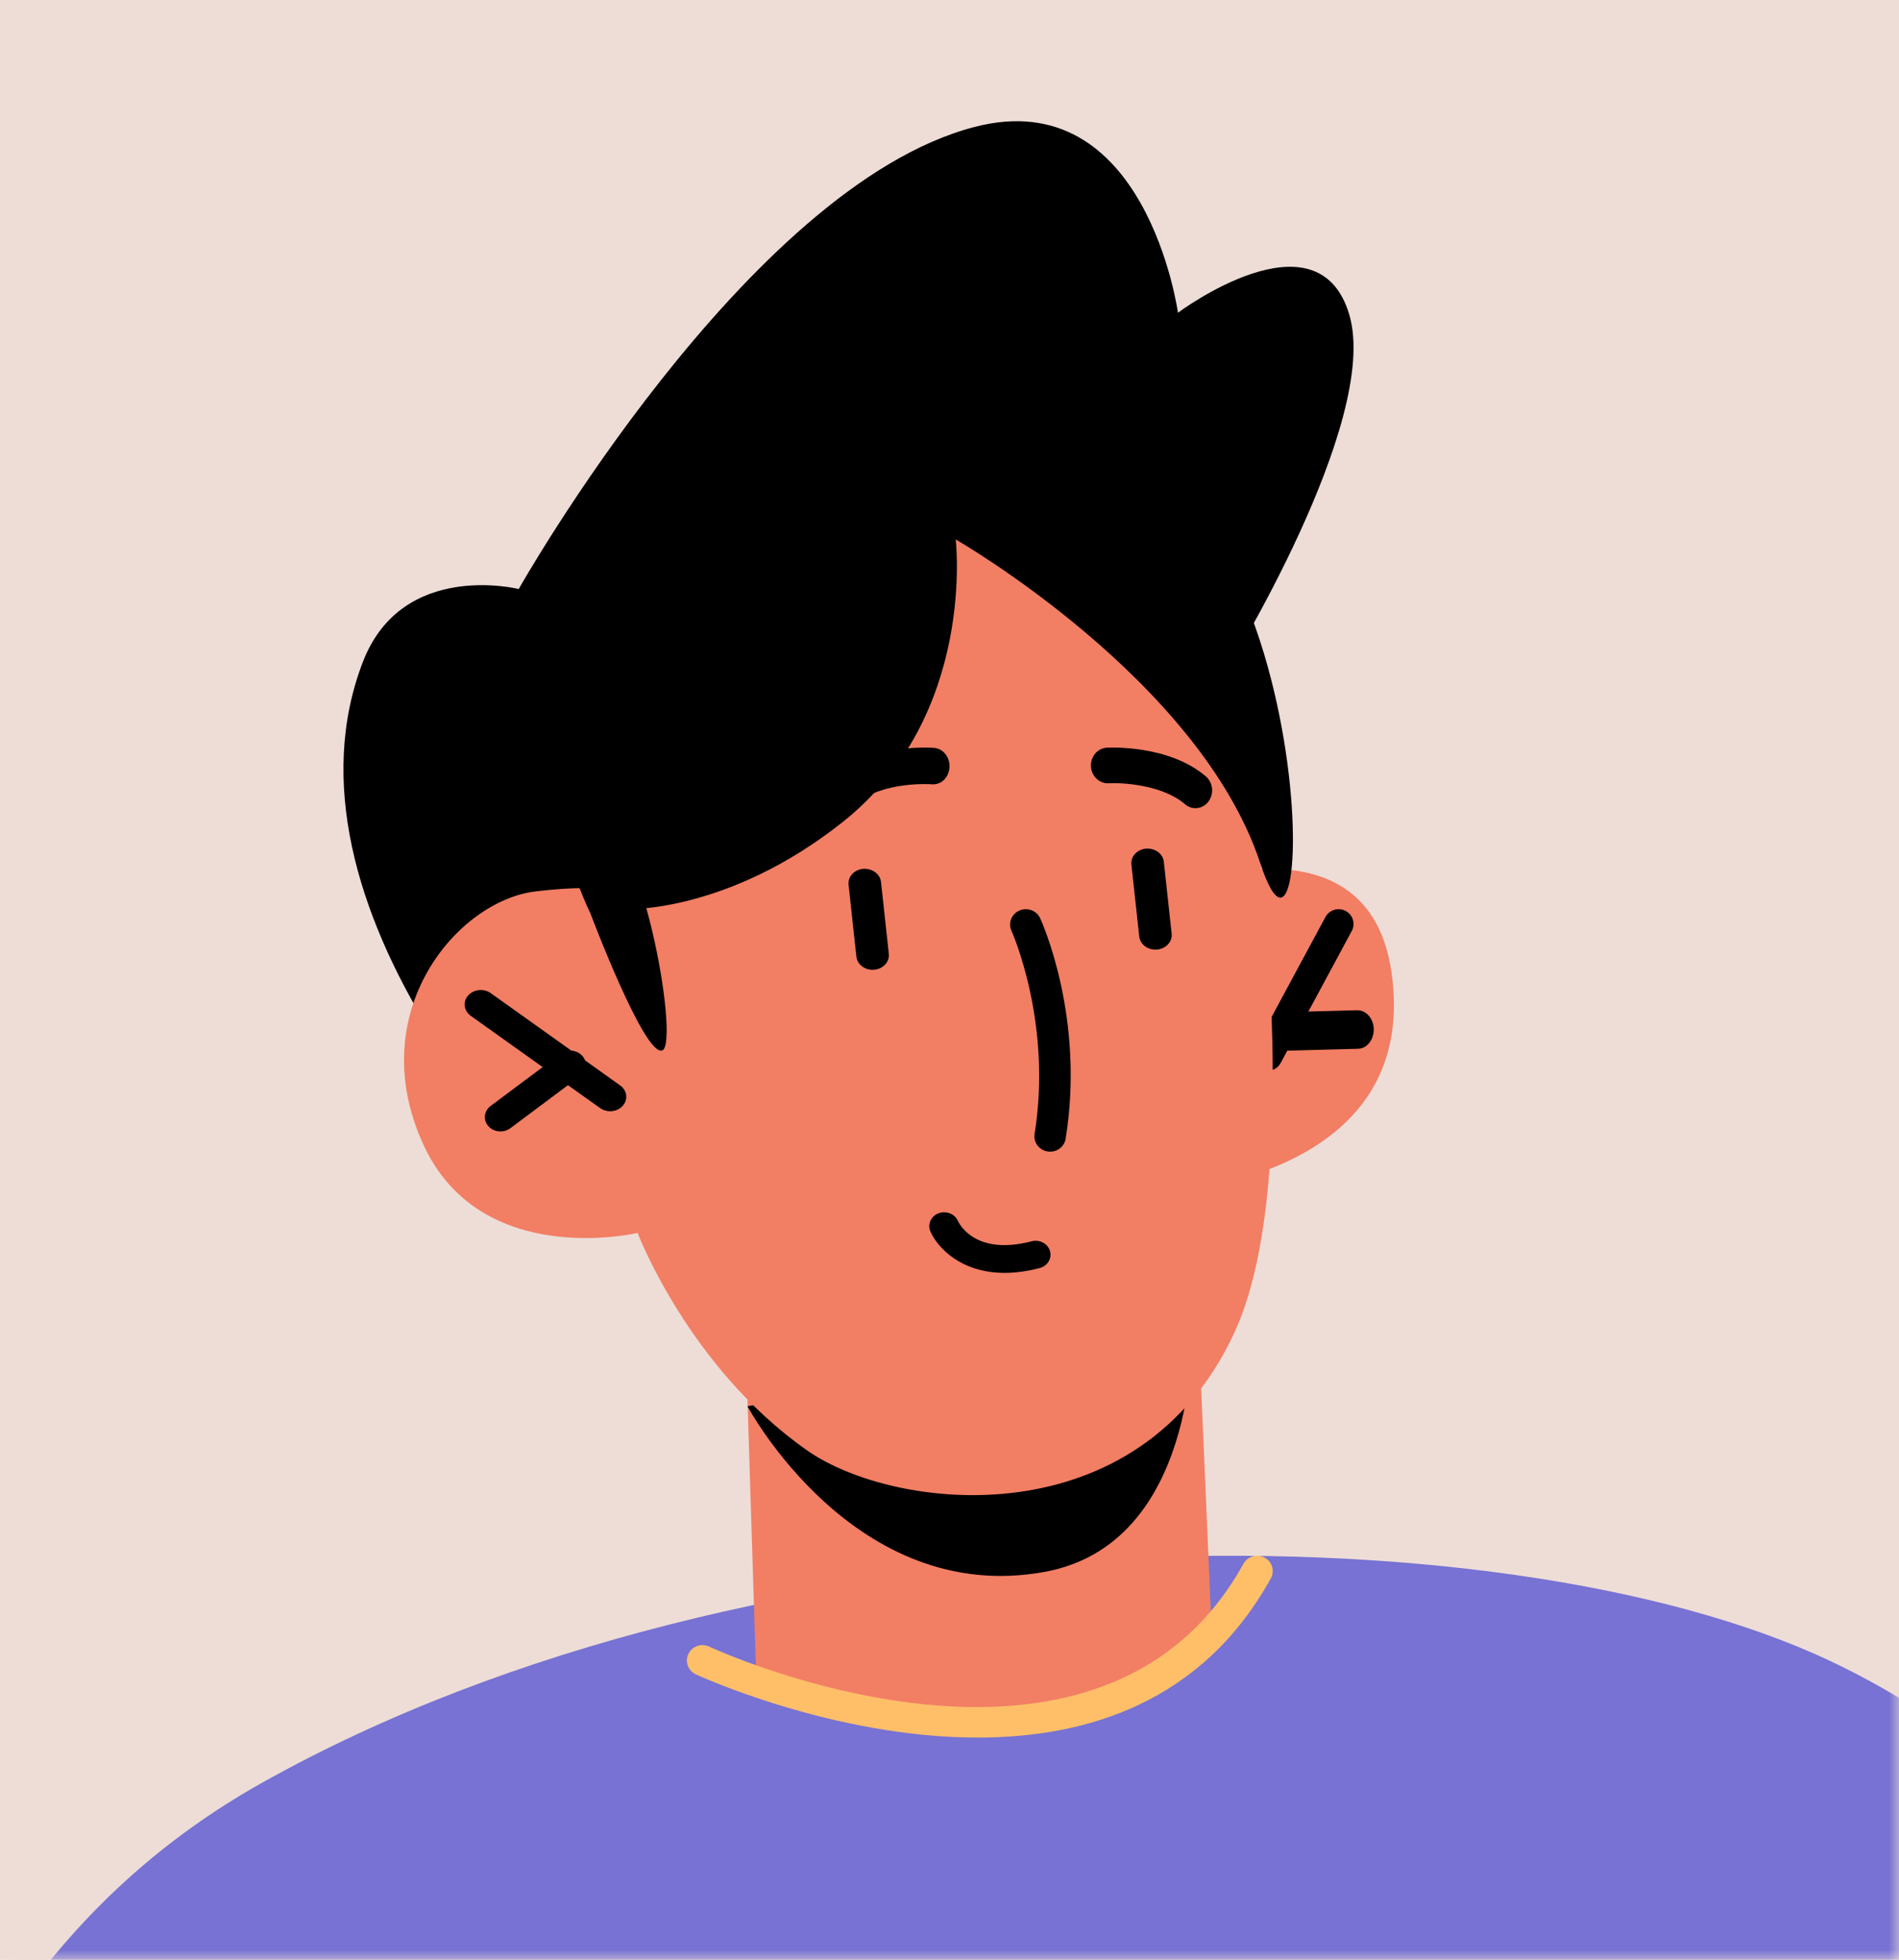 <?xml version="1.0" encoding="UTF-8"?>
<svg width="94px" height="97px" viewBox="0 0 94 97" version="1.1" xmlns="http://www.w3.org/2000/svg" xmlns:xlink="http://www.w3.org/1999/xlink">
    <title>avatars</title>
    <defs>
        <rect id="path-1" x="0" y="0" width="94" height="97"></rect>
    </defs>
    <g id="Page-1" stroke="none" stroke-width="1" fill="none" fill-rule="evenodd">
        <g id="avatars">
            <mask id="mask-2" fill="white">
                <use xlink:href="#path-1"></use>
            </mask>
            <use id="Rectangle" fill="#EDDDD6" xlink:href="#path-1"></use>
            <g id="default-avatar-7" mask="url(#mask-2)" fill-rule="nonzero">
                <g transform="translate(-23, -8)">
                    <path d="M144,72 C144,85.745 140.139,98.595 133.467,109.529 C120.819,130.208 98.023,144 72,144 C50.3,144 30.842,134.394 17.653,119.212 C6.656,106.579 0,90.054 0,72 C0,32.232 32.232,0 72,0 C111.768,0 144,32.232 144,72" id="Fill-9" fill="#EDDDD6"></path>
                    <path d="M79,52.606 C79,52.606 90.608,47.239 91.88,56.128 C93.357,66.425 80.705,67 80.705,67 L79,52.606" id="Fill-208" fill="#F27E64"></path>
                    <path d="M85.738,61 C85.621,61 85.503,60.972 85.392,60.914 C85.032,60.724 84.895,60.282 85.086,59.925 L88.608,53.389 C88.799,53.032 89.248,52.896 89.608,53.086 C89.968,53.276 90.105,53.719 89.914,54.074 L86.392,60.612 C86.259,60.86 86.003,61 85.738,61" id="Fill-209" fill="#000000"></path>
                    <path d="M86.786,60 C86.36,60 86.01,59.586 86,59.067 C85.991,58.54 86.335,58.103 86.769,58.092 L90.197,58 C90.627,58.01 90.99,58.408 91,58.933 C91.009,59.46 90.665,59.897 90.231,59.908 L86.803,60 C86.797,60 86.792,60 86.786,60" id="Fill-210" fill="#000000"></path>
                    <path d="M134,109.5 C129.437,116.95 123.559,123.504 116.69,128.821 C116.242,129.192 115.792,129.532 115.329,129.857 C103.341,138.76 88.506,144 72.434,144 C62.797,144 53.594,142.114 45.194,138.683 C44.714,138.482 44.235,138.281 43.755,138.065 C33.794,133.752 25.007,127.26 18,119.191 C20.891,110.211 26.291,101.679 35.913,96.269 C60.477,82.466 97.262,82.466 113.628,90.225 C123.682,94.986 130.318,103.518 134,109.5" id="Fill-211" fill="#7772D3"></path>
                    <path d="M83.65,41.286 C83.65,41.286 91.346,28.88 89.793,23.585 C88.239,18.29 81.309,23.479 81.309,23.479 C81.309,23.479 79.732,12.071 71.231,14.285 C59.916,17.234 48.676,37.153 48.676,37.153 C48.676,37.153 42.914,35.709 40.964,40.757 C38.694,46.635 40.685,53.23 44.319,59.097 C47.954,64.963 57.796,60.125 57.796,60.125 L83.65,41.286" id="Fill-212" fill="#000000"></path>
                    <path d="M60,77.267 L60.418,90.557 C60.418,90.557 65.539,93.125 71.81,92.995 C80.275,92.818 83,89.241 83,89.241 L82.253,72 L60,77.267" id="Fill-213" fill="#F27E64"></path>
                    <path d="M60,77.599 C60,77.599 65.285,87.525 74.711,85.798 C82.309,84.408 81.998,74 81.998,74 L60,77.599" id="Fill-214" fill="#000000"></path>
                    <path d="M84.165,41.338 C84.165,41.338 88.328,64.77 84.114,73.93 C79.385,84.206 67.281,82.831 62.941,79.78 C57.086,75.67 54.561,69.022 54.561,69.022 C54.561,69.022 46.808,70.863 43.956,64.649 C40.96,58.123 45.616,52.584 49.512,52.119 C53.408,51.652 53.892,52.34 53.892,52.34 L52.468,45.301 C52.468,45.301 75.204,18.222 84.165,41.338" id="Fill-215" fill="#F27E64"></path>
                    <path d="M54.048,52.999 C54.048,52.999 59.058,53.175 64.718,48.681 C71.355,43.406 70.306,34.699 70.306,34.699 C70.306,34.699 82.388,41.622 85.39,50.743 C88.392,59.865 88.349,28.908 74.986,30.03 C61.622,31.151 43.791,39.871 54.048,52.999" id="Fill-216" fill="#000000"></path>
                    <path d="M53.202,63 C53.028,63 52.855,62.948 52.708,62.845 L46.303,58.278 C45.957,58.032 45.899,57.582 46.172,57.272 C46.448,56.961 46.948,56.91 47.292,57.155 L53.697,61.722 C54.043,61.967 54.101,62.418 53.828,62.728 C53.67,62.907 53.438,63 53.202,63" id="Fill-217" fill="#000000"></path>
                    <path d="M47.774,64 C47.55,64 47.327,63.911 47.174,63.737 C46.904,63.433 46.954,62.986 47.285,62.739 L50.737,60.16 C51.069,59.911 51.558,59.958 51.826,60.262 C52.097,60.566 52.046,61.013 51.714,61.26 L48.263,63.84 C48.119,63.947 47.946,64 47.774,64" id="Fill-218" fill="#000000"></path>
                    <path d="M66.193,56 C65.783,56 65.431,55.721 65.391,55.348 L65.004,51.79 C64.96,51.393 65.285,51.041 65.728,51.002 C66.169,50.973 66.567,51.255 66.609,51.65 L66.996,55.209 C67.04,55.606 66.715,55.958 66.272,55.996 C66.246,55.999 66.219,56 66.193,56" id="Fill-219" fill="#000000"></path>
                    <path d="M80.193,55 C79.782,55 79.433,54.721 79.392,54.349 L79.004,50.792 C78.96,50.395 79.284,50.041 79.728,50.002 C80.177,49.972 80.564,50.255 80.608,50.65 L80.996,54.208 C81.04,54.605 80.716,54.958 80.272,54.997 C80.247,54.999 80.219,55 80.193,55" id="Fill-220" fill="#000000"></path>
                    <path d="M74.982,65 C74.942,65 74.901,64.998 74.861,64.992 C74.436,64.927 74.146,64.538 74.211,64.126 C75.103,58.614 73.088,54.111 73.067,54.067 C72.893,53.685 73.069,53.237 73.461,53.066 C73.855,52.896 74.314,53.067 74.489,53.449 C74.58,53.647 76.716,58.388 75.749,64.36 C75.689,64.735 75.359,65 74.982,65" id="Fill-221" fill="#000000"></path>
                    <path d="M82.176,48 C81.995,48 81.814,47.937 81.661,47.806 C80.539,46.84 78.547,46.727 77.867,46.768 C77.423,46.785 77.026,46.421 77.001,45.936 C76.977,45.449 77.326,45.033 77.78,45.007 C77.9,45 80.852,44.848 82.693,46.431 C83.047,46.736 83.103,47.291 82.818,47.67 C82.657,47.887 82.418,48 82.176,48" id="Fill-222" fill="#000000"></path>
                    <path d="M64.821,48 C64.577,48 64.334,47.879 64.173,47.651 C63.894,47.255 63.96,46.688 64.317,46.382 C66.177,44.793 69.115,45.003 69.238,45.016 C69.689,45.05 70.029,45.48 69.998,45.979 C69.967,46.476 69.602,46.854 69.123,46.818 C69.097,46.811 66.683,46.648 65.324,47.81 C65.174,47.939 64.997,48 64.821,48" id="Fill-223" fill="#000000"></path>
                    <path d="M52.23,53.219 C52.23,53.219 54.904,60.318 55.783,59.989 C56.664,59.658 54.743,48.369 52.136,48.016 C49.527,47.662 52.23,53.219 52.23,53.219" id="Fill-224" fill="#000000"></path>
                    <path d="M71.398,94 C64.224,94 57.556,90.922 57.438,90.868 C57.054,90.686 56.891,90.233 57.077,89.855 C57.261,89.477 57.719,89.316 58.107,89.498 C58.299,89.591 77.367,98.376 84.55,85.396 C84.753,85.03 85.222,84.892 85.596,85.092 C85.971,85.291 86.11,85.753 85.905,86.121 C82.516,92.248 76.813,94 71.398,94" id="Fill-225" fill="#FFBF69"></path>
                    <path d="M72.732,71 C70.573,71 69.405,69.756 69.054,68.946 C68.901,68.595 69.083,68.193 69.458,68.05 C69.829,67.91 70.256,68.074 70.412,68.422 C70.497,68.606 71.306,70.159 74.068,69.436 C74.457,69.335 74.865,69.547 74.972,69.913 C75.082,70.279 74.855,70.659 74.464,70.761 C73.827,70.927 73.252,71 72.732,71" id="Fill-226" fill="#000000"></path>
                </g>
            </g>
        </g>
    </g>
</svg>